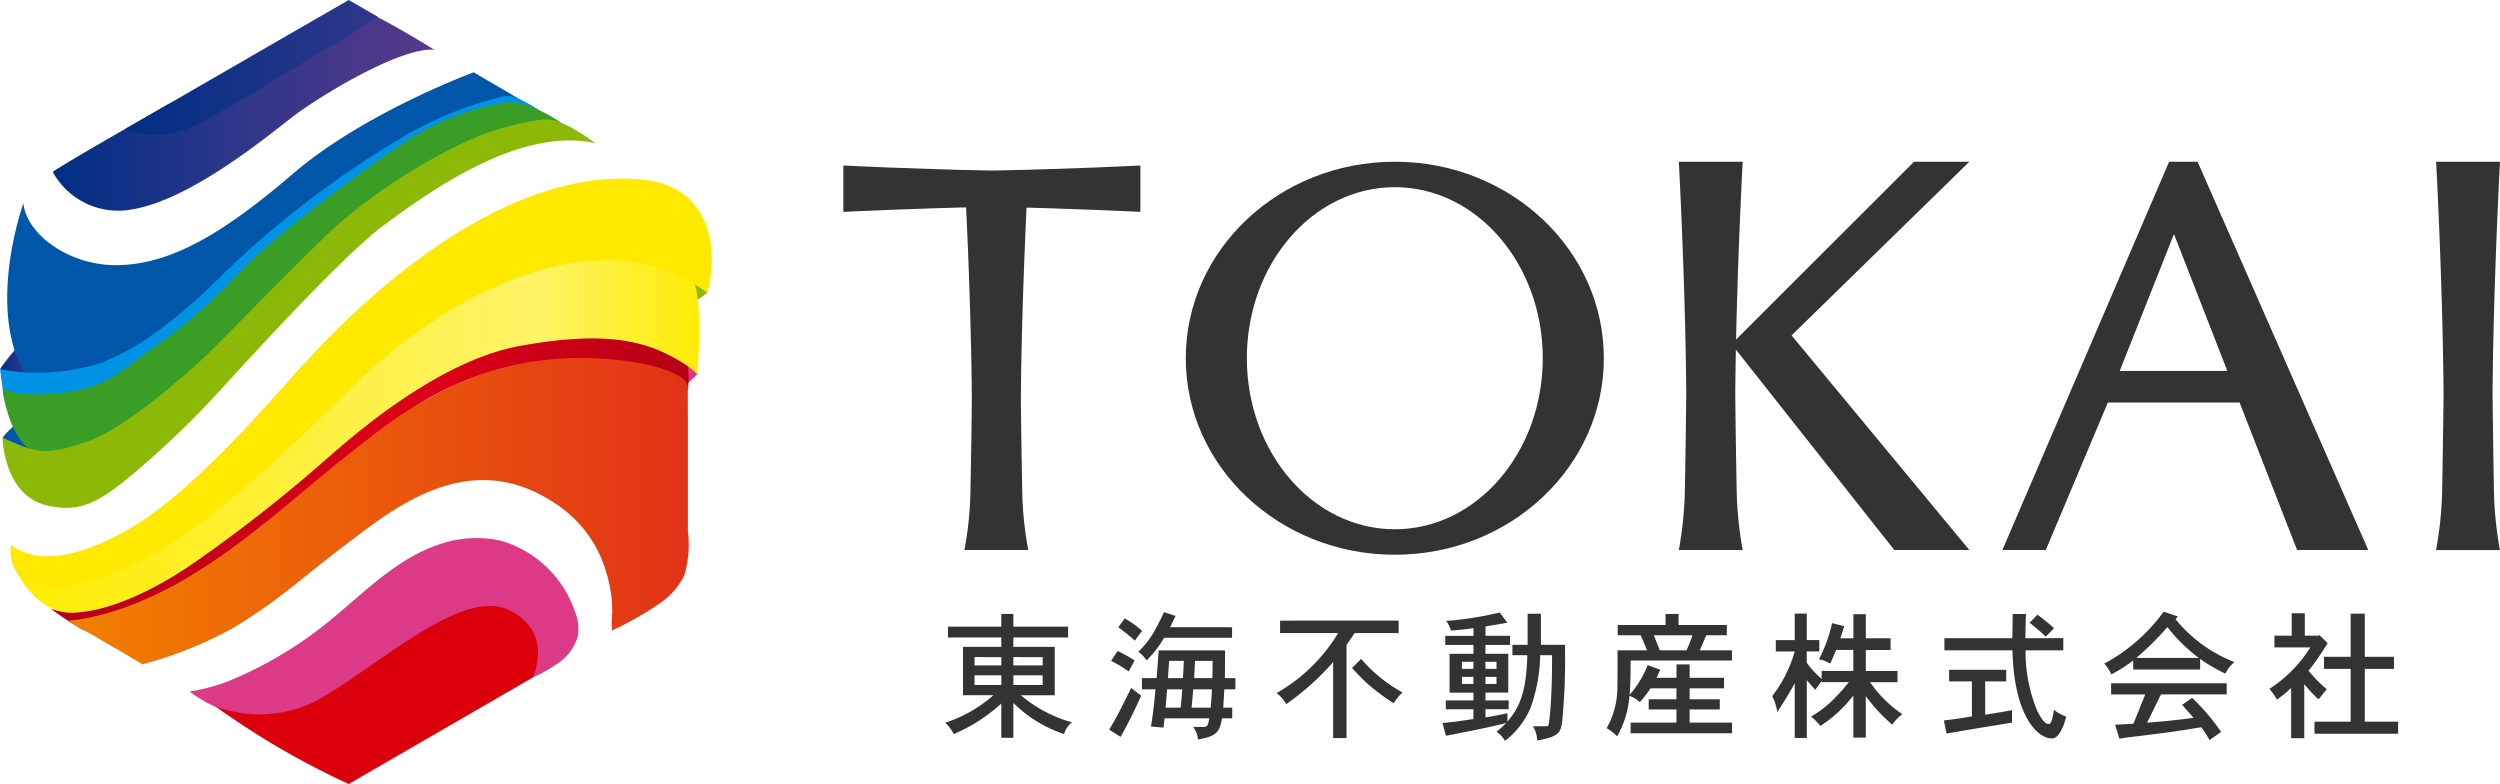 <svg xmlns="http://www.w3.org/2000/svg" xmlns:xlink="http://www.w3.org/1999/xlink" width="207.271" height="65" viewBox="0 0 207.271 65">
  <defs>
    <linearGradient id="linear-gradient" y1="0.5" x2="1" y2="0.5" gradientUnits="objectBoundingBox">
      <stop offset="0" stop-color="#0057aa"/>
      <stop offset="1" stop-color="#0057aa"/>
    </linearGradient>
    <linearGradient id="linear-gradient-2" y1="0.5" x2="1" y2="0.5" gradientUnits="objectBoundingBox">
      <stop offset="0" stop-color="#002e85"/>
      <stop offset="0.507" stop-color="#30378a"/>
      <stop offset="1" stop-color="#583889"/>
    </linearGradient>
    <linearGradient id="linear-gradient-5" y1="0.5" x2="1" y2="0.5" gradientUnits="objectBoundingBox">
      <stop offset="0" stop-color="#0092e5"/>
      <stop offset="1" stop-color="#0092e5"/>
    </linearGradient>
    <linearGradient id="linear-gradient-6" y1="0.5" x2="1" y2="0.5" gradientUnits="objectBoundingBox">
      <stop offset="0" stop-color="#002e85"/>
      <stop offset="1" stop-color="#30378a"/>
    </linearGradient>
    <linearGradient id="linear-gradient-7" y1="0.5" x2="1" y2="0.5" gradientUnits="objectBoundingBox">
      <stop offset="0" stop-color="#b60016"/>
      <stop offset="0.586" stop-color="#dd0018"/>
      <stop offset="0.81" stop-color="#c90017"/>
      <stop offset="1" stop-color="#b60016"/>
    </linearGradient>
    <linearGradient id="linear-gradient-8" y1="0.5" x2="1" y2="0.5" gradientUnits="objectBoundingBox">
      <stop offset="0" stop-color="#ffec00"/>
      <stop offset="0.498" stop-color="#fff148"/>
      <stop offset="0.758" stop-color="#fff367"/>
      <stop offset="1" stop-color="#ffec00"/>
    </linearGradient>
    <linearGradient id="linear-gradient-9" y1="0.5" x2="1" y2="0.5" gradientUnits="objectBoundingBox">
      <stop offset="0" stop-color="#f28000"/>
      <stop offset="1" stop-color="#e23217"/>
    </linearGradient>
  </defs>
  <g id="ロゴ_" data-name="ロゴ３" transform="translate(-2402.687 -1532.744)">
    <g id="グループ_5" data-name="グループ 5" transform="translate(2402.687 1532.744)">
      <g id="グループ_2" data-name="グループ 2" transform="translate(78.366 50.72)">
        <path id="パス_17" data-name="パス 17" d="M2624.666,1673.261v1.054h4.54v.894h-4.54v.779h3.428V1680h-2.808a11.207,11.207,0,0,0,4.24,2.246,1.827,1.827,0,0,0-.654.974,10.923,10.923,0,0,1-4.206-2.579v2.888h-1v-2.843a13.926,13.926,0,0,1-3.943,2.533,3.052,3.052,0,0,0-.71-.94,11.346,11.346,0,0,0,4-2.281h-2.522v-4.012h3.175v-.779h-4.424v-.894h4.424v-1.054Zm-3.22,3.576v.688h2.223v-.687Zm0,1.513v.8h2.223v-.8Zm3.22-1.513v.688h2.43v-.687Zm0,1.513v.8h2.43v-.8Z" transform="translate(-2619.016 -1673.078)" fill="#333"/>
        <path id="パス_18" data-name="パス 18" d="M2656.54,1682.592c.734-1.227,1.065-1.914,1.823-3.461.206.172.457.355.825.642a36.785,36.785,0,0,1-1.7,3.415Zm.7-6.522a12.566,12.566,0,0,1,1.409.779l-.481.917a13.363,13.363,0,0,0-1.467-.882Zm1.433-.859a17.22,17.22,0,0,0-1.376-1.112l.539-.733a8.762,8.762,0,0,1,1.433,1.031Zm8.058-1.112v.871H2661.1a9.272,9.272,0,0,1-1.456,1.88,2.945,2.945,0,0,0-.687-.722,7.265,7.265,0,0,0,1.4-1.823c.184-.355.425-.779.722-1.455l.963.309c-.126.263-.287.619-.448.939Zm.275,4.218v.929h-.917l-.091,1.524h.745v.883h-.848c-.206,1.146-.436,1.478-1.994,1.754a1.9,1.9,0,0,0-.4-1.043h.825c.321,0,.4-.046.516-.71h-3.713l-.08.768-1.044-.092c.161-.963.264-1.823.378-3.083h-1.123v-.929h1.214c.058-.722.115-1.479.173-2.3h5.5c0,.756,0,1.513-.013,2.3Zm-5.662.929c-.047.447-.068.962-.126,1.524h1.238c.069-.481.114-1.02.137-1.524Zm.172-2.361c-.034.424-.069.894-.1,1.433h1.238c.034-.481.057-1.02.08-1.433Zm1.994,2.361c-.034.458-.08.928-.138,1.524h1.581c.057-.584.1-1.077.1-1.524Zm.148-2.361c-.022.516-.057,1-.068,1.433h1.5c.023-.459.023-.86.023-1.433Z" transform="translate(-2642.947 -1672.816)" fill="#333"/>
        <path id="パス_19" data-name="パス 19" d="M2704.976,1674.78v1.031h-3.644l-.677.985v7.725h-1.111v-6.3a21.964,21.964,0,0,1-3.886,3.484,3.211,3.211,0,0,0-.8-.917,14.083,14.083,0,0,0,5.1-4.974h-4.814v-1.031Zm-3.106,3.175a12.286,12.286,0,0,0,3.427,2.785,4.109,4.109,0,0,0-.734.894,17.97,17.97,0,0,1-2.212-1.662,15.1,15.1,0,0,1-1.238-1.272Z" transform="translate(-2667.382 -1674.047)" fill="#333"/>
        <path id="パス_20" data-name="パス 20" d="M2736.385,1674.85h2.041v.756h-2.041v.734h1.891v3.221h-1.891v.642h1.926v.734h-1.926v.676c.619-.092,1.284-.229,1.823-.344v.688c1-1.157,1.57-2.43,1.65-5.5h-1.238v-.86h1.261v-2.579h1.1v2.579h1.994a53.349,53.349,0,0,1-.23,6.384c-.126.929-.343,1.249-2.074,1.547a2.239,2.239,0,0,0-.355-1.181h1.112c.195,0,.206-.057.264-.63.034-.252.08-.63.137-1.707.057-1.135.08-1.892.08-3.553h-.986a13.627,13.627,0,0,1-.79,4.344,6.81,6.81,0,0,1-2.132,2.762,2.043,2.043,0,0,0-.7-.757c.287-.229.516-.447.814-.733-1.295.355-4.321.939-5.008,1.065l-.286-1.065c.584-.035.825-.069,2.567-.321v-.813H2733.1v-.734h2.292v-.642h-1.982v-3.221h1.982v-.734h-2.338v-.756h2.338v-.642c-.561.092-.813.115-1.868.206a2.275,2.275,0,0,0-.4-.8,27.965,27.965,0,0,0,4.448-.7l.63.848c-.527.092-1.158.206-1.811.309Zm-1.948,2.155v.585h.951V1677Zm0,1.25v.584h.951v-.584Zm1.948-1.25v.585h.917V1677Zm0,1.25v.584h.917v-.584Z" transform="translate(-2691.595 -1672.856)" fill="#333"/>
        <path id="パス_21" data-name="パス 21" d="M2776.369,1673.261v.917h4v.848h-1.708c-.172.4-.332.814-.539,1.249h2.672v.849h-8.4c0,1.3-.023,1.983-.081,2.842a8.31,8.31,0,0,0,1.49-2.464l1.043.378-.3.676h1.65v-1.112h1.089v1.112h2.853v.871h-2.853v.906h2.5v.848h-2.5v1.089h3.518v.882h-8.412v-.882h3.8v-1.089h-2.3v-.848h2.3v-.906h-2.155a8.384,8.384,0,0,1-.883,1.146,2.325,2.325,0,0,0-.859-.527,7.945,7.945,0,0,1-1.02,3.358,4.1,4.1,0,0,0-.871-.676,6.863,6.863,0,0,0,.894-3.439c.011-.309.011-.71.011-3.014h2.453c-.172-.378-.355-.859-.539-1.249h-1.9v-.848h3.965v-.917Zm-2.052,1.765c.149.389.333.848.493,1.249h2.212a10.562,10.562,0,0,0,.5-1.249Z" transform="translate(-2715.566 -1673.078)" fill="#333"/>
        <path id="パス_22" data-name="パス 22" d="M2811.146,1673.166v2.2h1.043v.94h-1.043v.94a7.939,7.939,0,0,0,1.238,1.341v-.665h2.624v-1.742h-1.421c-.16.356-.31.745-.5,1.135a2.63,2.63,0,0,0-.928-.355,12.329,12.329,0,0,0,1.089-3l1.009.252c-.092.286-.2.642-.321,1h1.077v-1.994h1.032v1.994h2.052v.974h-2.052v1.742h2.625v.929h-2.27a9.886,9.886,0,0,0,2.67,2.647,3.981,3.981,0,0,0-.837.871,13.986,13.986,0,0,1-2.189-2.361v3.438h-1.032v-3.5a10.757,10.757,0,0,1-2.739,2.533,4.823,4.823,0,0,0-.769-.78,8.736,8.736,0,0,0,2.087-1.661,13.6,13.6,0,0,0,1.043-1.192h-2.246v-.1c-.161.241-.379.493-.528.745-.217-.252-.436-.481-.71-.814v4.8h-1v-4.539c-.481.883-.974,1.674-1.444,2.384a4.388,4.388,0,0,0-.424-1.318,10.892,10.892,0,0,0,1.868-3.7h-1.57v-.94h1.57v-2.2Z" transform="translate(-2739.718 -1673.017)" fill="#333"/>
        <path id="パス_23" data-name="パス 23" d="M2852.745,1677.891v.963H2851v2.762c.688-.114,1.433-.229,2.225-.378v1.032c-3.164.516-3.508.573-5.421.905l-.23-1.089c.78-.08,1.593-.206,2.327-.332v-2.9h-1.891v-.963Zm4.733-2.625v1.008h-3.129a12.764,12.764,0,0,0,.962,5c.344.688.642,1.112.952,1.112.24,0,.321-.493.447-1.181a2.939,2.939,0,0,0,1.009.561c-.275,1.124-.687,1.674-.985,1.777a.763.763,0,0,1-.241.034c-1.054,0-3.094-1.7-3.232-7.3h-5.639v-1.008h5.628l.035-2.006h1.1c-.034.734-.046,1.433-.046,2.006Zm-2.143-1.948a17.131,17.131,0,0,1,1.375,1.123l-.687.7a15.252,15.252,0,0,0-1.341-1.146Z" transform="translate(-2764.779 -1673.078)" fill="#333"/>
        <path id="パス_24" data-name="パス 24" d="M2890.405,1673.145l-.195.229a11.828,11.828,0,0,0,4.883,3.553,2.722,2.722,0,0,0-.745.962,13.984,13.984,0,0,1-2.1-1.226v.882H2886.7v-.756a11.749,11.749,0,0,1-1.81,1.157,3.892,3.892,0,0,0-.585-.894,14.642,14.642,0,0,0,4.917-4.3Zm4.046,5.536v.928H2889l-1.146,2.339c1.307-.092,2.613-.229,3.851-.4l-.951-1.077.836-.573a17.532,17.532,0,0,1,2.4,2.819l-.963.677a8.923,8.923,0,0,0-.687-1.066c-2.178.367-2.923.458-5.926.825-.206.023-.344.034-.86.126l-.355-1.158,1.513-.08c.333-.8.676-1.674.987-2.43h-2.831v-.928Zm-2.315-2.1a13.679,13.679,0,0,1-2.6-2.556,24.913,24.913,0,0,1-2.578,2.556Z" transform="translate(-2788.205 -1672.755)" fill="#333"/>
        <path id="パス_25" data-name="パス 25" d="M2925.019,1673.1v1.857h1.135l.08-.045.677.664a21.271,21.271,0,0,1-1.582,2.293,11.974,11.974,0,0,0,1.512,1.536c-.218.252-.458.561-.687.836a12.411,12.411,0,0,1-1.181-1.261v4.481h-1.088v-4.172a8.709,8.709,0,0,1-1.181.974,4.951,4.951,0,0,0-.619-.893,11.048,11.048,0,0,0,3.392-3.439H2922.5v-.974h1.433V1673.1Zm4.974.035v3.576h2.418v1h-2.418v4.378h2.762v1h-6.934v-1h3v-4.378h-2.212v-1h2.212v-3.576Z" transform="translate(-2812.297 -1672.977)" fill="#333"/>
      </g>
      <g id="グループ_3" data-name="グループ 3" transform="translate(69.92 13.408)">
        <path id="パス_26" data-name="パス 26" d="M2628.094,1591.093c.068-8.849.615-18.66.615-18.66h-5.295s.547,9.811.616,18.66c-.029,2.963-.077,5.771-.122,7.977a29.28,29.28,0,0,1-.494,4.588h5.295a29.21,29.21,0,0,1-.495-4.588C2628.171,1596.863,2628.123,1594.056,2628.094,1591.093Z" transform="translate(-2613.376 -1571.464)" fill="#333"/>
        <path id="パス_27" data-name="パス 27" d="M2620.329,1574.47v-3.847s-6.074.312-12.313.418c-6.239-.106-12.313-.418-12.313-.418v3.847s6.074-.312,12.313-.418C2614.254,1574.158,2620.329,1574.47,2620.329,1574.47Z" transform="translate(-2595.702 -1570.31)" fill="#333"/>
        <path id="パス_28" data-name="パス 28" d="M2964.918,1589c.068-9.124.616-19.239.616-19.239h-5.295s.548,10.115.617,19.239c-.03,3.055-.078,5.949-.122,8.224a30.994,30.994,0,0,1-.5,4.73h5.295a31.085,31.085,0,0,1-.494-4.73C2965,1594.947,2964.948,1592.052,2964.918,1589Z" transform="translate(-2828.184 -1569.758)" fill="#333"/>
        <path id="パス_29" data-name="パス 29" d="M2691.406,1569.758c-9.571,0-17.331,7.295-17.331,16.292s7.76,16.292,17.331,16.292,17.33-7.294,17.33-16.292S2700.978,1569.758,2691.406,1569.758Zm0,30.473c-6.775,0-12.267-6.349-12.267-14.182s5.492-14.181,12.267-14.181,12.266,6.349,12.266,14.181S2698.181,1600.231,2691.406,1600.231Z" transform="translate(-2645.684 -1569.758)" fill="#333"/>
        <path id="パス_30" data-name="パス 30" d="M2811,1569.758h-4.586l-14.756,14.742c.165-7.658.548-14.742.548-14.742h-5.294s.547,10.115.616,19.239c-.029,3.055-.078,5.949-.121,8.224a31.168,31.168,0,0,1-.494,4.73h5.294a31.073,31.073,0,0,1-.494-4.73c-.044-2.275-.093-5.17-.121-8.224.009-1.212.026-2.442.05-3.662l13.135,16.617H2811l-14.741-17.795Z" transform="translate(-2717.643 -1569.758)" fill="#333"/>
        <path id="パス_31" data-name="パス 31" d="M2885.4,1601.952h5.9l-14.151-32.194h-2.359l-13.824,32.194h3.6l5.143-12.226h10.924Zm-14.708-14.847,4.5-11.349,4.425,11.349Z" transform="translate(-2764.871 -1569.758)" fill="#333"/>
      </g>
      <g id="グループ_4" data-name="グループ 4">
        <path id="パス_32" data-name="パス 32" d="M2555.769,1614.694s-1.562,1.935-3.664,1.46c-.232-.052.984-2.713.984-2.713l1.3-.837Z" transform="translate(-2497.959 -1583.675)" fill="#dc3a86"/>
        <path id="パス_33" data-name="パス 33" d="M2559.512,1596.753a5.651,5.651,0,0,1-2.861,1.315l.916-3,1.958,1.578" transform="translate(-2500.877 -1572.49)" fill="#8cb808"/>
        <path id="パス_34" data-name="パス 34" d="M2403.264,1628.936a5.957,5.957,0,0,1,3.844-2.272l-.17,3.68-1.848-.238Z" transform="translate(-2403.055 -1592.641)" fill="url(#linear-gradient)"/>
        <path id="パス_35" data-name="パス 35" d="M2402.687,1610.147a14.7,14.7,0,0,1,4.053-4.034l-1.014,5.117-3.039-1.084" transform="translate(-2402.687 -1579.535)" fill="url(#linear-gradient-2)"/>
        <path id="パス_36" data-name="パス 36" d="M2414.767,1548.712a6.186,6.186,0,0,0,6.6,3.1c4.68-.78,10.717-5.672,13.125-7.55s9.2-5.95,11.915-5.679c0,0-4.962-3.067-5.81-3.152,0,0-9.87,7.066-12.357,7.631a7.334,7.334,0,0,1-3.9.035S2415.355,1548.214,2414.767,1548.712Z" transform="translate(-2410.391 -1534.456)" fill="url(#linear-gradient-2)"/>
        <path id="パス_37" data-name="パス 37" d="M2405.681,1560.153s-3.215,8.938.313,14.432c0,0,3.555-.411,6.2-.988a17.481,17.481,0,0,0,7.6-3.966c2.238-1.967,5.325-5.309,6.229-6.1s4.127-3.418,5.438-4.254,4.339-3.235,6.284-4.229,5.367-2.968,7.04-3.3a4.465,4.465,0,0,1,2.465.026l-4.235-2.478s-9.091,3.346-14.974,8.4-10.108,7.436-14.329,7.584S2405.927,1562.7,2405.681,1560.153Z" transform="translate(-2403.742 -1543.301)" fill="url(#linear-gradient)"/>
        <path id="パス_38" data-name="パス 38" d="M2446.1,1668.6a10.242,10.242,0,0,0,2.623,1.476,11.564,11.564,0,0,0,3.984,1.251c1.927.148,3.76-1.111,5.213-2.23,1.573-1.213,3.551-2.477,5.165-3.638a26.154,26.154,0,0,1,3.107-1.947,6.592,6.592,0,0,1,6.274-.256,2.194,2.194,0,0,1,1.025.938c.579,1.248-.428,2.7-.9,3.838a10.3,10.3,0,0,0,3.847-1.646,4.089,4.089,0,0,0,1.86-2.447,4.048,4.048,0,0,0-.327-2.153,9.163,9.163,0,0,0-6.091-5.692,9.441,9.441,0,0,0-5.034.291c-3.758,1.228-6.547,4.312-9.651,6.76a32.772,32.772,0,0,1-8.1,4.684A15.753,15.753,0,0,1,2446.1,1668.6Z" transform="translate(-2430.374 -1611.27)" fill="#dc3a86"/>
        <path id="パス_39" data-name="パス 39" d="M2402.687,1577.359l.314,2.327a35.06,35.06,0,0,0,5.817-.412c2.691-.476,6.422-2.872,7.53-3.709s4.544-3.979,5.924-5.336a61.223,61.223,0,0,1,6.806-5.9c2.8-2.015,6.22-5.021,8.7-5.994s8.888-2.635,9.578-2.469c0,0-1.922-1.324-2.794-1.15a29.6,29.6,0,0,0-8.689,3.522,79.46,79.46,0,0,0-14.521,11.068c-3.574,3.582-7.941,7.218-11.843,7.944A16.99,16.99,0,0,1,2402.687,1577.359Z" transform="translate(-2402.687 -1546.748)" fill="url(#linear-gradient-5)"/>
        <path id="パス_40" data-name="パス 40" d="M2463.011,1686.185a66.412,66.412,0,0,1-11.066-6.446,10.385,10.385,0,0,0,9.433-1.065c5.063-3.121,11.315-8.76,15.005-6.876s1.881,5.563,1.881,5.563Z" transform="translate(-2434.101 -1621.185)" fill="#dc000c"/>
        <path id="パス_41" data-name="パス 41" d="M2449.642,1557.884s-2.7-1.933-4.594-1.73a20.938,20.938,0,0,0-7.822,2.9c-2.762,1.7-11.325,8.046-13.972,10.828a45.031,45.031,0,0,1-7.406,6.567c-1.721,1.008-3.39,3.224-7.2,3.719s-4.613-.066-5.381-.269c0,0,.565,6.107,4.748,5.926s6.105-3.348,7.552-4.41,7.236-6.444,9.248-8.592,7.6-7.868,10.333-9.428,5.427-3.459,8.592-4.364a16.72,16.72,0,0,1,6.856-.679" transform="translate(-2403.055 -1547.664)" fill="#399d26"/>
        <path id="パス_42" data-name="パス 42" d="M2403.264,1586.448s.079,4.714,3.618,5.59c2.648.656,4.271-.141,7.083-2.492a76.254,76.254,0,0,0,7.584-7.3c2.4-2.63,10.069-11.038,13.38-13.462s11.079-8.213,17.489-6.755c0,0-2.7-2.092-4.249-1.984a21.875,21.875,0,0,0-6.742,1.973,46.873,46.873,0,0,0-10.371,6.761c-2.737,2.48-9.434,9.436-10.709,10.653s-6.718,6.18-9.988,7.3C2406.633,1588.014,2406.07,1587.668,2403.264,1586.448Z" transform="translate(-2403.055 -1550.153)" fill="#8cb808"/>
        <path id="パス_43" data-name="パス 43" d="M2452.193,1534.143l-2.422-1.4-18.586,10.731a7.718,7.718,0,0,0,6.1-.455c3.278-1.651,9.469-5.607,10.964-6.444S2452.193,1534.143,2452.193,1534.143Z" transform="translate(-2420.861 -1532.744)" fill="url(#linear-gradient-6)"/>
        <path id="パス_44" data-name="パス 44" d="M2417.315,1633.872a1.44,1.44,0,0,1-.535-.215,22.688,22.688,0,0,1-2.453-1.626,2.841,2.841,0,0,0,1.1.187,8.524,8.524,0,0,0,3.589-.406,22.961,22.961,0,0,0,4.411-2.137,88.42,88.42,0,0,0,9.158-6.745c3.619-2.877,7.05-6,10.932-8.54a29.563,29.563,0,0,1,13.6-5.031,15.134,15.134,0,0,1,10.019,2.558,7.951,7.951,0,0,1,0,2.047c.02-.134-1.2-.877-1.3-.928a17.322,17.322,0,0,0-2.942-1.244,15.649,15.649,0,0,0-3.544-.442,25.29,25.29,0,0,0-14.713,3.828,74.021,74.021,0,0,0-6.13,4.806c-2.117,1.676-4.212,3.391-6.226,5.183a43.725,43.725,0,0,1-6.212,4.363,61.473,61.473,0,0,1-8.161,4.207,1.311,1.311,0,0,1-.519.139A.585.585,0,0,1,2417.315,1633.872Z" transform="translate(-2410.11 -1581.565)" fill="url(#linear-gradient-7)"/>
        <path id="パス_45" data-name="パス 45" d="M2461.4,1593.021c-1.486-.9-12.271-3.256-20.716,3.256-1.326,1.023-2.227,1.771-2.8,2.306a44.984,44.984,0,0,0-5.893,4.991,139.459,139.459,0,0,1-11.509,10.2c-2.306,1.583-5.427,4.183-8.1,4.5s-4.826.329-7.047-1.341c0,0,1.6,4.46,5.147,4.311,2-.084,5.412-.972,10.14-4.245a122.581,122.581,0,0,0,10.709-8.4c2.114-1.849,9.269-8.225,16.144-9.471,5.534-1,9.029-.781,11.91.526.368.18.836.419,1.271.668q.374.224.738.474v-.009a9.161,9.161,0,0,1,.79.674S2462.89,1593.92,2461.4,1593.021Z" transform="translate(-2404.381 -1570.445)" fill="url(#linear-gradient-8)"/>
        <path id="パス_46" data-name="パス 46" d="M2406.954,1604.8s2.9.973,8.444-2.426,12.04-11.323,14.464-13.884,14.806-15.991,27.558-14.8c6.557.61,6.146,7.181,5.44,9.386a13.707,13.707,0,0,0-8.677-2.687c-5.429.1-13.218,3.035-21.049,10.768s-15.361,14.587-22.283,15.991c-6.7,1.36-5.7-3.222-5.7-3.222S2405.289,1604.378,2406.954,1604.8Z" transform="translate(-2404.223 -1558.805)" fill="#ffe900"/>
        <path id="パス_47" data-name="パス 47" d="M2466.979,1635.234l.156-.108a6.122,6.122,0,0,0,2.2-2.4,8.844,8.844,0,0,0,.314-3.666q0-2.072,0-4.144c0-.276,0-.552,0-.829q0-3.489-.008-6.979c0-1.1-2.755-1.765-3.5-1.915a27,27,0,0,0-4.778-.523,25.911,25.911,0,0,0-9.441,1.551,33.907,33.907,0,0,0-8.555,4.981c-2.6,1.957-5.063,4.1-7.581,6.161-4.938,4.048-10.316,7.925-16.613,8.98-.152.026-.914.113-.914.113s.955.61,1.583.932c.583.3,1.135.653,1.7.98.966.558,1.938,1.109,2.888,1.695a33.584,33.584,0,0,0,7.523-3.013c3.934-2.4,5.449-3.979,9.572-7.1,4.064-3.075,10.439-8.151,17.651-2.854a10.072,10.072,0,0,1,3.424,4.509,12,12,0,0,1,.7,2.816,11.779,11.779,0,0,1,.075,1.413,7.658,7.658,0,0,0-.025,1.443,3.917,3.917,0,0,1,.57-.275q.545-.284,1.084-.579C2465.678,1636.053,2466.344,1635.667,2466.979,1635.234Z" transform="translate(-2412.616 -1584.987)" fill="url(#linear-gradient-9)"/>
      </g>
    </g>
  </g>
</svg>
